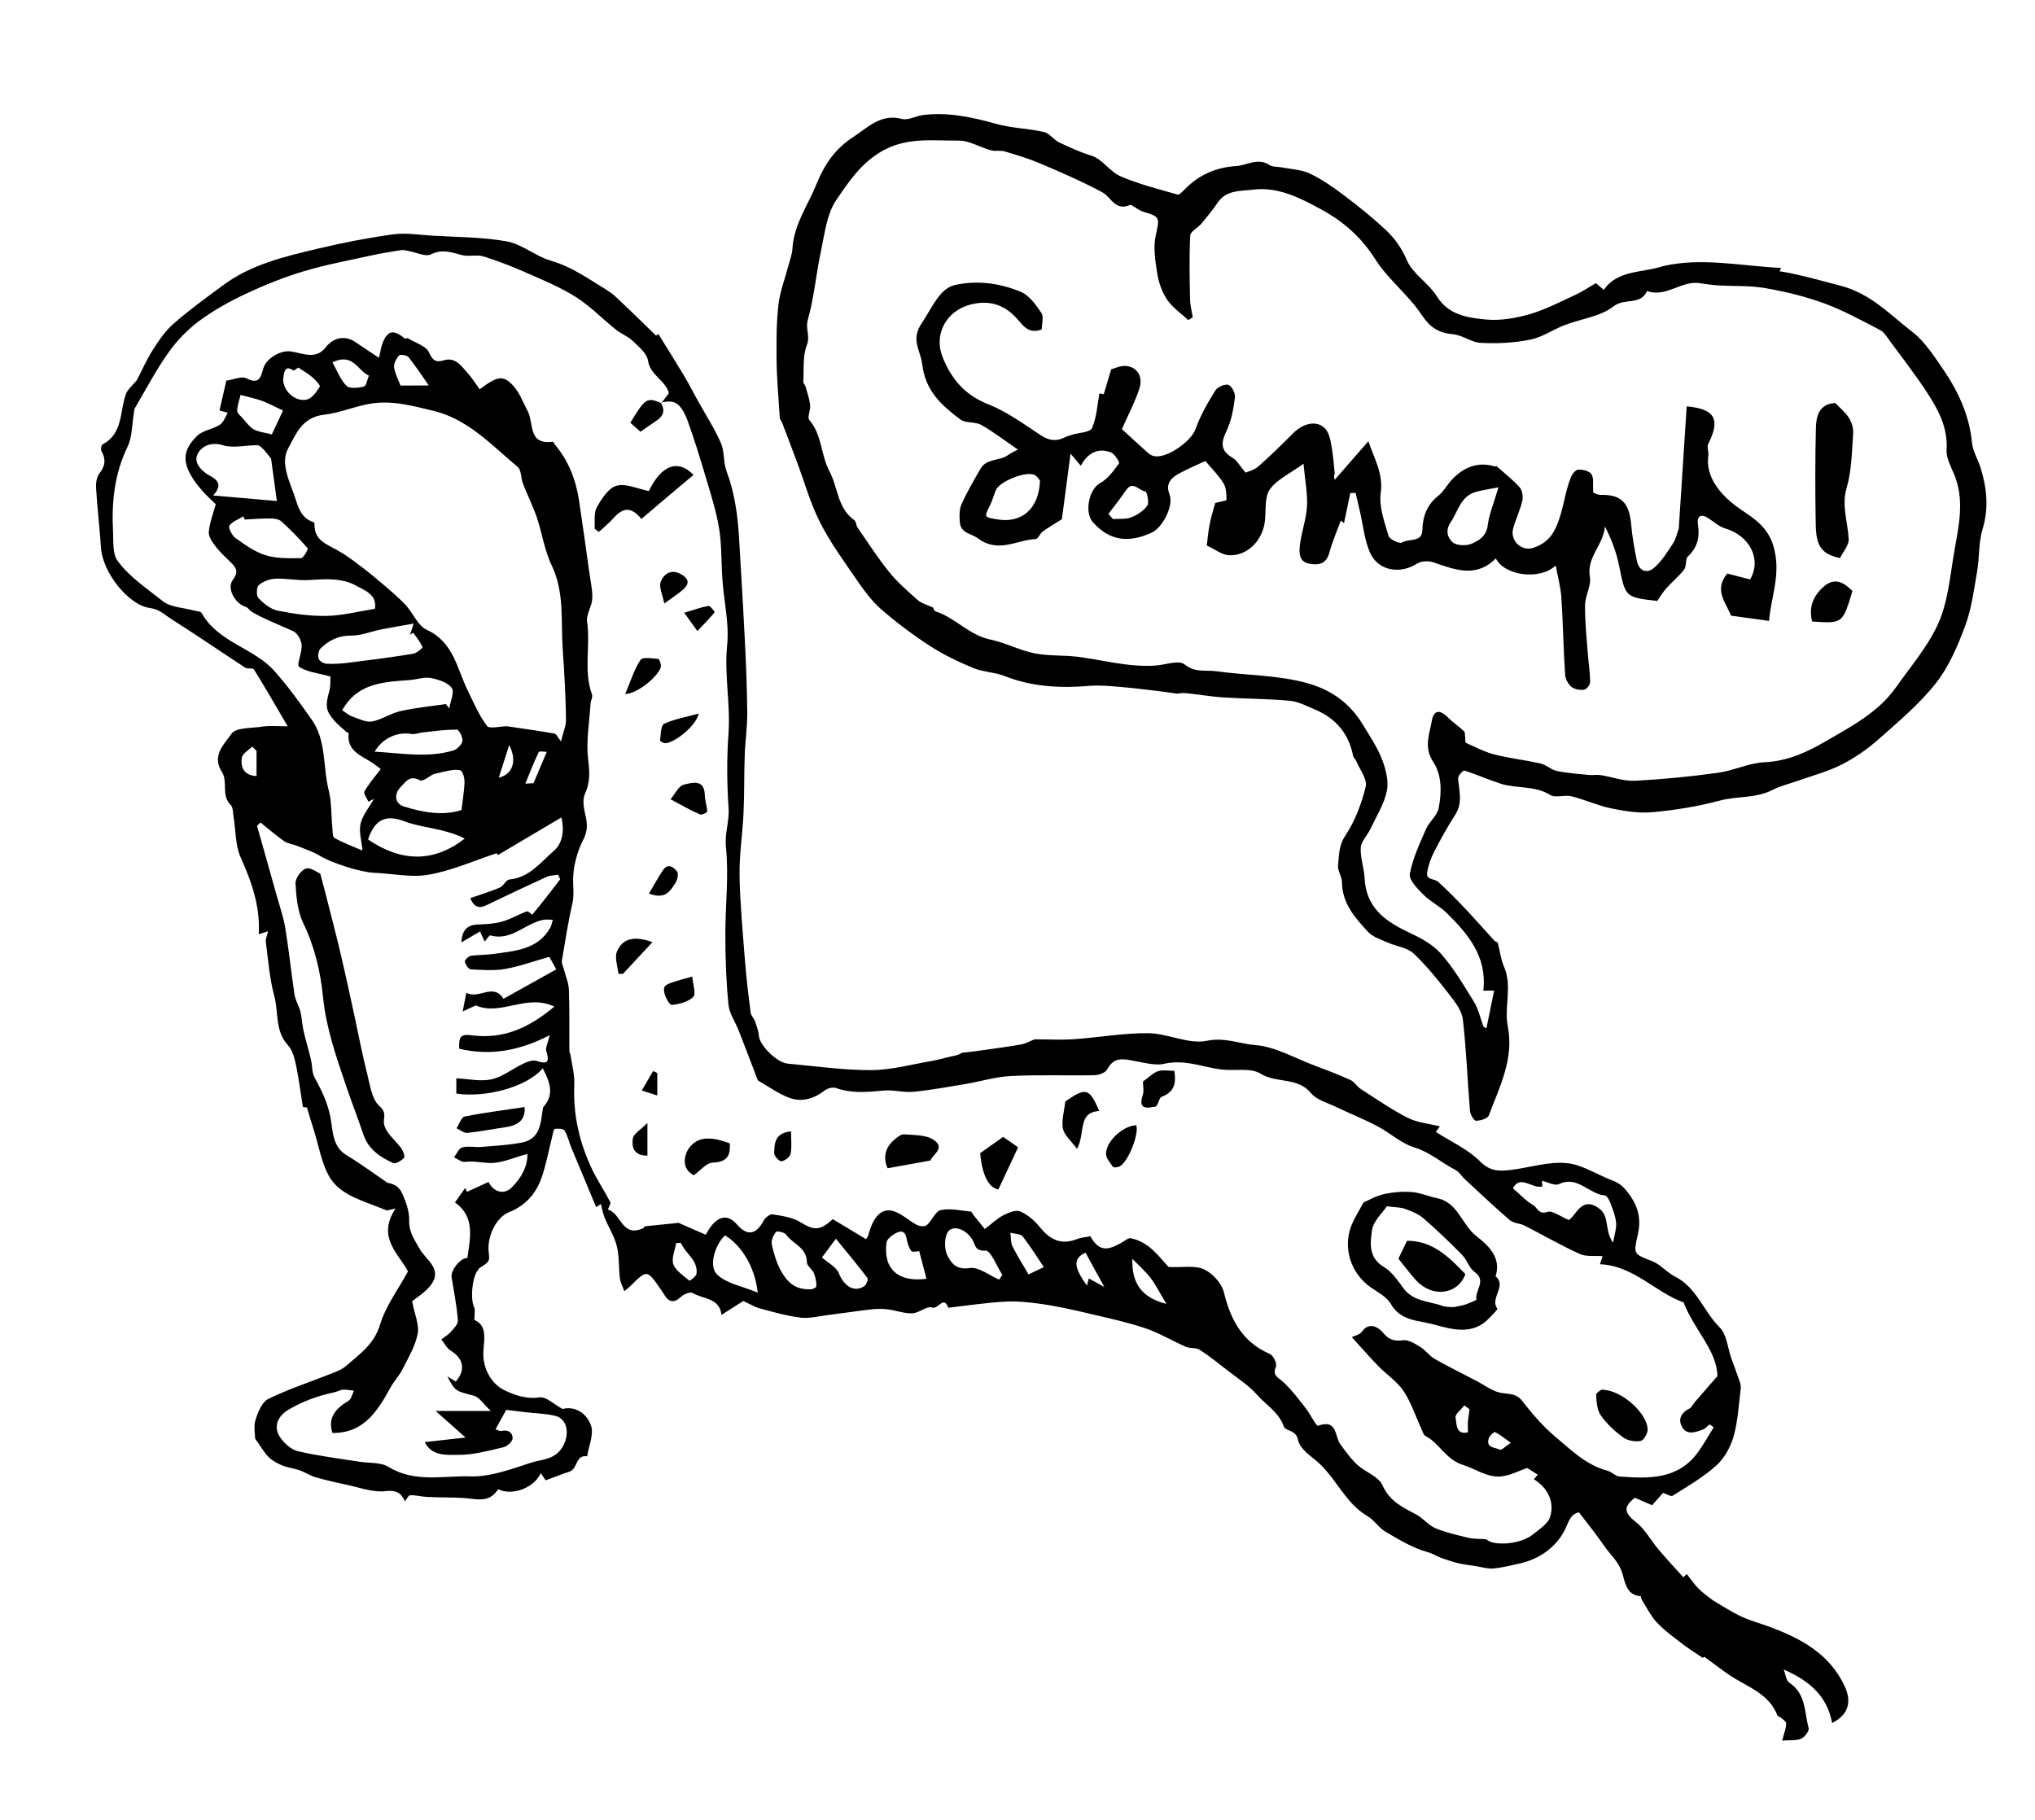 <?xml version="1.0" encoding="utf-8"?>
<!-- Generator: Adobe Illustrator 26.0.3, SVG Export Plug-In . SVG Version: 6.00 Build 0)  -->
<svg version="1.1" id="Lager_1" xmlns="http://www.w3.org/2000/svg" xmlns:xlink="http://www.w3.org/1999/xlink" x="0px" y="0px"
	 viewBox="0 0 169.2 151.33" style="enable-background:new 0 0 169.2 151.33;" xml:space="preserve">
<g>
	<g>
		<path d="M23.92,60.39c-1.05-1.79-1.9-3.27-2.8-4.72c-0.09-0.15-0.54-0.03-0.74-0.16c-2.07-1.35-4.1-2.75-6.19-4.07
			c-0.52-0.33-0.93-0.78-1.71-0.88c-1.87-0.26-3.95-3.03-4.08-4.98c-0.11-1.66-0.31-3.32-0.41-4.98c-0.03-0.41,0.04-0.94,0.28-1.24
			c0.5-0.63,0.54-1.19,0.16-1.87c-0.07-0.13-0.01-0.49,0.1-0.54c1.72-0.91,1.41-2.73,1.94-4.18c0.13-0.37,0.48-0.65,0.74-0.97
			c0.06-0.07,0.14-0.13,0.18-0.21c0.43-0.83,0.8-1.69,1.3-2.47c0.51-0.8,1.06-1.62,1.77-2.23c1.3-1.14,2.72-2.16,4.11-3.19
			c2.33-1.72,5.1-2.37,7.84-3.02c2.06-0.49,4.15-0.9,6.25-1.19c1.04-0.15,2.13,0.03,3.2,0.1c2.09,0.13,4.22,0.11,6.27,0.48
			c1.28,0.23,2.4,1.24,3.68,1.61c1.45,0.42,2.67,1.2,3.91,1.98c0.49,0.31,1.01,0.59,1.43,0.98c1.15,1.06,2.26,2.17,3.4,3.27
			c-0.03,0.03,0.11-0.08,0.19-0.14c0.73,1.19,1.43,2.29,2.1,3.41c0.42,0.7,0.79,1.43,1.19,2.15c0.65,1.17,1.38,2.3,1.91,3.51
			c0.31,0.7,0.19,1.59,0.46,2.31c0.68,1.82,0.94,3.69,1.05,5.6c0.15,2.7,0.33,5.41,0.46,8.11c0.11,2.12,0.2,4.25,0.22,6.38
			c0.01,1.18-0.17,2.36-0.21,3.55c-0.06,1.6-0.02,3.21-0.1,4.82c-0.08,1.74-0.36,3.47-0.33,5.2c0.04,2.35,0.27,4.71,0.45,7.06
			c0.11,1.45,0.29,2.89,0.47,4.33c0.03,0.25,0.27,0.46,0.36,0.71c0.14,0.41,0.3,0.82,0.33,1.24c0.06,0.76,1.49,2.21,2.39,2.29
			c2.32,0.21,4.64,0.55,6.96,0.54c1.7-0.01,3.41-0.49,5.11-0.78c0.52-0.09,1.03-0.25,1.54-0.36c0.3-0.07,0.61-0.1,0.86-0.3
			c0.38-0.04,0.76-0.08,1.13-0.13c1.26-0.18,2.53-0.34,3.79-0.56c0.42-0.07,0.81-0.31,1.14-0.43c1.09,0,2.17,0.06,3.25-0.01
			c2.07-0.14,4.13-0.52,6.2-0.5c1.64,0.02,3.37,0.95,4.88,0.63c1.5-0.31,2.73,0.26,4.04,0.36c1.62,0.13,3.18,1.04,4.76,1.64
			c1.06,0.4,2.12,0.8,3.15,1.27c0.32,0.15,0.53,0.54,0.84,0.74c1.28,0.82,2.54,1.7,3.89,2.39c0.79,0.4,1.74,0.48,2.69,0.72
			c-0.26,0.35-0.36,0.49-0.34,0.46c1.3,0.83,2.69,1.45,3.69,2.46c0.83,0.84,1.63,0.81,2.55,0.7c1.55-0.19,3.12-0.71,4.63-0.57
			c1.31,0.12,2.55,0.98,3.85,1.46c0.66,0.25,1.02,0.65,1.44,1.25c0.73,1.05,0.9,2.06,0.64,3.21c-0.38,1.67-0.37,1.63,1.2,2.24
			c0.69,0.27,1.21,0.94,1.88,1.27c1.81,0.91,2.38,2.89,3.71,4.22c0.61,0.6,0.68,1.75,1,2.64c0.22,0.62,0.46,1.23,0.67,1.85
			c0.07,0.2,0.12,0.43,0.09,0.63c-0.17,1.33-0.23,2.69-0.59,3.96c-0.25,0.88-0.77,1.82-1.45,2.43c-1.08,0.97-2.38,1.72-3.62,2.5
			c-0.15,0.1-0.53-0.16-0.79-0.24c-0.29,0.32-0.59,0.66-0.92,1.03c-0.47-0.21-0.95-0.42-1.42-0.62c-1.03,0.76-0.86,1.3,0.09,2.03
			c0.75,0.58,1.23,1.52,1.86,2.26c0.65,0.77,1.34,1.51,2.07,2.32c-0.06,0.05,0.1-0.09,0.29-0.27c0.31,0.4,0.62,0.85,0.99,1.23
			c0.34,0.35,0.76,0.62,1.21,0.98c0.68,0.39,1.46,0.91,2.28,1.3c0.76,0.36,1.59,0.58,2.38,0.87c2.62,0.98,5,2.23,6.27,4.96
			c0.57,1.23,0.37,2.33-1.05,3.05c-0.39-2.22-1.9-3.54-4.03-4.45c0.16,0.38,0.2,0.91,0.48,1.1c1.39,0.92,1.24,2.46,1.6,3.77
			c0.06,0.23-0.33,0.76-0.62,0.88c-0.43,0.18-0.96,0.11-1.58,0.16c0.17-0.67,0.34-1.04,0.33-1.42c0-0.19-0.32-0.37-0.51-0.54
			c-0.06-0.05-0.19-0.05-0.21-0.11c-0.71-1.88-2.56-2.4-4.01-3.39c-0.7-0.48-1.38-1-2.09-1.52c-0.05,0.06-0.17,0.18-0.1,0.11
			c-0.61-0.41-1.16-0.75-1.67-1.14c-0.73-0.57-1.5-1.11-2.13-1.78c-0.52-0.55-0.87-1.26-1.28-1.91c-0.06-0.09-0.07-0.31-0.11-0.31
			c-1.22-0.08-1.3-1.27-1.53-1.96c-0.31-0.95-1-1.5-1.5-2.23c-0.64-0.95-1.37-1.83-2.09-2.78c-0.77,0.17-0.85,0.85-1.21,1.53
			c-0.72,1.37-2.05,2.34-3.66,2.71c-0.75,0.17-1.5,0.36-2.26,0.43c-0.44,0.04-0.9-0.11-1.35-0.18c-0.51-0.08-1.02-0.14-1.51-0.25
			c-0.48-0.11-0.95-0.27-1.42-0.43c-0.4-0.15-0.76-0.39-1.17-0.5c-1.27-0.35-2.37-1.04-3.49-1.69c-0.57-0.33-0.95-0.98-1.52-1.31
			c-1.96-1.15-2.69-3.42-4.45-4.76c-0.54-0.41-1.21-0.99-1.32-1.58c-0.15-0.85-1.04-0.69-1.19-1.13c-0.42-1.19-1.48-1.77-2.23-2.63
			c-0.68-0.77-1.58-1.34-2.4-1.98c-0.77-0.6-1.54-1.22-2.36-1.75c-0.3-0.19-0.78-0.09-1.13-0.24c-1.16-0.5-2.26-1.18-3.45-1.57
			c-1.65-0.54-3.36-0.9-5.05-1.3c-1.15-0.27-2.32-0.52-3.49-0.69c-1.01-0.14-2.05-0.26-3.06-0.2c-1.58,0.09-3.15,0.33-4.72,0.51
			c-0.37-1.08-0.83,0.17-1.35-0.02c-0.42-0.15-1.06,0.45-1.62,0.48c-0.67,0.03-1.34-0.23-2.01-0.32c-0.46-0.06-0.94-0.06-1.4-0.01
			c-1.21,0.14-2.42,0.33-3.64,0.48c-0.75,0.09-1.53,0.3-2.26,0.21c-1.15-0.14-2.28-0.47-3.4-0.77c-0.41-0.11-0.79-0.35-1.36-0.61
			c-0.42,0.27-1.09,0.69-1.81,1.15c-0.17-1.44-1.54-1.29-2.4-1.82c-0.2-0.12-0.75,0.1-0.98,0.33c-0.94,0.89-1.32-0.14-1.62-0.56
			c-1.21-1.72-1.16-1.75-2.59-0.33c-0.08,0.08-0.18,0.16-0.49,0.41c-0.15-0.41-0.33-0.73-0.37-1.07c-0.11-0.9-0.04-1.83-0.26-2.69
			c-0.2-0.82-0.69-1.56-1.01-2.35c-0.15-0.37-0.21-0.77-0.31-1.14c-0.12,0.08-0.28,0.19-0.39,0.27c-0.68-1.63-1.37-3.27-2.05-4.91
			c-0.2-0.49-0.31-1.02-0.58-1.46c-0.1-0.16-0.55-0.19-0.81-0.14c-0.11,0.02-0.16,0.41-0.22,0.64c-0.29,1.15-0.5,2.33-0.89,3.44
			c-0.46,1.31-1.34,2.3-2.69,2.84c-1.07,0.42-1.84,2.01-1.7,3.29c0.09,0.82,0.09,0.82-0.79,1.37c-0.03,0.02-0.03,0.08-0.05,0.1
			c-0.52,0.49-0.71,2.45-0.37,3.14c0.11,0.22,0.02,0.55,0.02,1.07c1.35,0.56,0.59,2.13,0.78,3.34c0.19,1.21,0.9,2.11,1.75,2.51
			c0.8,0.38,1.79,0.75,2.88,0.58c0.55-0.08,1.21,0.58,1.93,0.97c0.82-0.24,1.93,0.16,2.36,1.38c0.25,0.73-0.19,1.69-0.32,2.55
			c-0.98-0.15-0.78,1.05-1.46,1.27c-0.65,0.21-1.29,0.47-1.99,0.73c-0.07-0.1-0.24-0.35-0.41-0.6c-0.56,1.24-2.36,1.91-3.55,1.34
			c-0.76,1.24-1.92,0.76-2.99,0.72c-0.97-0.05-1.95-0.03-2.92-0.08c-0.47-0.02-0.93-0.16-1.4-0.14c-0.15,0.01-0.29,0.33-0.43,0.51
			c-0.33-0.71-0.71-0.96-1.64-0.85c-1.04,0.12-2.16-0.31-3.24-0.54c-0.86-0.18-1.72-0.38-2.56-0.62c-0.45-0.13-0.86-0.41-1.3-0.57
			c-0.48-0.17-1-0.22-1.47-0.41c-0.41-0.17-0.83-0.4-1.14-0.71c-0.39-0.4-0.68-0.92-1.11-1.53c0-0.36-0.14-1.01,0.04-1.57
			c0.2-0.64,0.54-1.47,1.06-1.72c1.65-0.81,3.41-1.38,5.12-2.06c0.45-0.18,0.94-0.34,1.3-0.65c1.14-0.99,2.37-1.81,2.87-3.47
			c0.47-1.55,1.51-2.93,2.32-4.42c-0.78-1.5-2.62-2.84-1.03-5.23c-0.49,0.11-0.64,0.14-0.73,0.16c-0.39-0.15-0.77-0.3-1.15-0.45
			c-1.44-0.55-2.97-1.08-3.72-2.52c-0.57-1.09-0.78-2.36-1.15-3.55c-0.22-0.7-0.43-1.41-0.62-2.04c-0.08-0.01-0.33-0.02-0.34-0.07
			c-0.19-1.12-0.32-2.26-0.55-3.37c-0.13-0.61-0.29-1.31-0.69-1.74c-1.09-1.19-0.77-2.72-1.13-4.07c-0.4-1.47-0.51-3.02-0.71-4.53
			c-0.03-0.24,0.1-0.5,0.19-0.87c-0.31,0.1-0.52,0.16-0.78,0.24c0.14-2.29-0.58-4.34-1.5-6.38c-0.45-1-0.4-2.23-0.59-3.36
			c-0.06-0.35-0.03-0.81-0.25-1.02c-0.8-0.79-0.2-1.93-0.72-2.73c-0.88-1.36,0.21-2.33,0.8-3.18c0.35-0.5,1.53-0.46,2.35-0.56
			C22.28,60.32,22.95,60.39,23.92,60.39z M54.94,33.49l0.04,0.04c0.21-0.28,0.42-0.56,0.63-0.83c-0.24-1.07-1.54-1.46-1.73-2.71
			c-0.09-0.61-0.78-1.17-1.28-1.65c-0.39-0.38-0.96-0.58-1.39-0.93c-1.11-0.89-2.12-1.94-3.31-2.7c-1.28-0.81-2.72-1.41-4.11-2.02
			c-1.17-0.52-2.37-0.99-3.6-1.37c-0.55-0.17-1.22,0.04-1.79-0.11c-0.86-0.22-1.62-0.53-2.57-0.06c-0.45,0.22-1.21-0.16-1.82-0.27
			c-0.23-0.04-0.46-0.12-0.68-0.08c-0.84,0.13-1.68,0.27-2.5,0.45c-1.85,0.41-3.71,0.75-5.52,1.29c-1.64,0.49-3.25,1.13-4.81,1.86
			c-1.37,0.64-2.72,1.39-3.93,2.28c-0.97,0.72-1.86,1.64-2.56,2.63c-1.04,1.47-1.88,3.07-2.79,4.62c-0.07,0.12-0.07,0.28-0.09,0.43
			c-0.16,0.93-0.13,1.96-0.52,2.78C9.5,39.42,9.27,41.8,9.4,44.24c0.04,0.82-0.05,1.82,0.38,2.4c0.99,1.35,2.45,2.3,3.75,3.34
			c0.66,0.53,1.72,0.54,2.61,0.79c0.21,0.06,0.54,0.06,0.62,0.19c1.36,2.47,4.34,2.89,6.07,4.85c1.13,1.27,2.13,2.66,3.11,4.06
			c1.21,1.75,0.9,3.9,1.39,5.85c0.25,0.98,0.2,2.03,0.3,3.05c0.03,0.31,0,0.8,0.17,0.9c0.75,0.42,1.56,0.72,2.34,1.05
			c-0.08-0.86-0.32-1.6-0.16-2.23c0.18-0.73,0.73-1.38,1.11-2.06c-0.15,0.08-0.31,0.15-0.46,0.23c-0.12-0.29-0.43-0.68-0.33-0.85
			c0.34-0.61,0.81-1.14,1.36-1.87c-0.32-0.22-0.74-0.57-1.22-0.83c-0.87-0.47-1.59-1-1.45-2.14c0-0.03-0.13-0.06-0.19-0.11
			c-0.35-0.32-0.73-0.62-1.04-0.98c-0.69-0.8-0.71-1.24-0.39-2.38c0.14-0.5,0.09-1.04,0.1-1.25c-1.1-0.3-1.98-0.38-2.61-0.81
			c-0.22-0.15,0.27-1.19,0.22-1.81c-0.03-0.41-0.35-0.99-0.7-1.15c-0.54-0.25-3.13-1.3-3.58-1.72c-0.12-0.11-0.23-0.26-0.37-0.3
			c-0.88-0.26-1.6-1.54-1.08-2.23c0.46-0.62,0.35-0.97-0.1-1.41c-0.44-0.44-0.91-0.85-1.29-1.34c-0.28-0.36-0.63-0.84-0.6-1.24
			c0.06-0.76,0.36-1.51,0.58-2.32c-0.35-0.34-0.74-0.68-1.08-1.07c-0.32-0.36-0.63-0.74-0.88-1.15c-0.82-1.33-0.77-2.29,0.39-3.44
			c0.48-0.48,1.32-0.56,1.92-0.95c0.3-0.19,0.44-0.65,0.65-0.99c-0.21-0.06-0.42-0.12-0.69-0.19c0.19-0.8,0.38-1.63,0.57-2.48
			c0.59-0.08,1.27-0.4,1.68-0.19c1.06,0.54,1.18-0.1,1.39-0.82c0.24-0.84,1.43-1.54,2.28-1.42c1,0.14,2.09,0.74,2.93-0.36
			c0.64-0.82,1.61-0.99,2.46-0.41c0.64,0.44,1.29,0.86,1.95,1.3c0.13-0.53,0.17-0.91,0.31-1.25c0.42-1.04,0.91-1.12,1.84-0.35
			c0.05,0.04,0.2-0.06,0.26-0.02c0.61,0.37,1.48,0.62,1.74,1.16c0.32,0.69,0.57,0.87,1.24,0.67c0.96-0.29,1.43,0.45,1.94,1.01
			c0.39,0.43,0.7,0.93,1.04,1.4c1.48-1.1,1.94-1.21,2.78-0.31c0.54,0.58,0.83,1.41,1.22,2.13c0.52,0.99-0.01,2.82,2.08,2.54
			c0.05-0.01,0.11,0.15,0.17,0.23c1.15,1.36,1.76,2.95,2.02,4.69c0.3,2.01,0.58,4.02,0.86,6.04c0.1,0.71,0.27,1.42,0.23,2.12
			c-0.03,0.62-0.51,1.27-0.43,1.85c0.3,2.02-0.31,4.09,0.41,6.08c0.08,0.22-0.11,0.52-0.12,0.79c-0.1,1.54-0.38,3.11-0.2,4.61
			c0.13,1.04,0.18,1.91-0.27,2.88c-0.22,0.47-0.09,1.17,0.04,1.74c0.17,0.73,0.21,1.3-0.17,2.05c-0.51,1-0.84,2.2-0.85,3.31
			c-0.01,0.66,0.1,1.31-0.06,2.01c-0.36,1.56-0.6,3.15-0.87,4.73c-0.04,0.22,0.09,0.46,0.15,0.69c0.15,0.59,0.41,1.17,0.43,1.75
			c0.06,1.7,0.03,3.4,0.04,5.1c0,0.11,0.09,0.22,0.1,0.34c0.12,0.83,0.35,1.66,0.31,2.48c-0.11,2.48,0.43,4.8,1.48,7.01
			c0.45,0.93,1.03,1.8,1.51,2.72c0.07,0.14-0.12,0.4-0.2,0.63c1.11,0.25,1.14,2.41,2.99,1.52c0,0,0.1-0.23,0.06-0.13
			c1.25-0.13,2.24-0.23,2.83-0.29c0.92,0.4,1.59,0.7,2.26,0.99c0.83-1.58,1.76-1.82,2.59-0.86c0.87,0.99,1.58,0.87,2.23-0.32
			c0.13-0.24,0.51-0.55,0.72-0.52c0.79,0.13,1.66,0.24,2.32,0.65c1.13,0.69,1.62,0.75,2.7-0.25c0.9,0.54,1.83,1.1,2.77,1.67
			c0.09-0.16,0.17-0.25,0.19-0.35c0.42-1.6,1.17-2.33,2.19-1.95c0.66,0.24,1.2,0.77,1.84,1.11c0.23,0.12,0.67,0.16,0.83,0.02
			c0.43-0.38,0.71-1.15,1.16-1.25c0.78-0.17,1.65,0.04,2.48,0.12c0.1,0.01,0.18,0.22,0.28,0.34c0.3,0.37,0.6,0.74,0.9,1.11
			c0.57-0.43,1.01-0.86,1.54-1.14c0.43-0.22,1.05-0.48,1.41-0.32c0.62,0.27,1.21,0.78,1.64,1.32c0.84,1.03,1.76,1.5,3.07,0.98
			c0.33-0.13,0.71-0.15,1.12-0.24c0.75,1.39,1.55,1.12,2.57,0.55c0.26-0.14,0.56-0.42,0.79-0.38c1.6,0.32,2.42,1.66,3.15,2.39
			c1.18,0.05,2.18-0.15,2.93,0.19c0.71,0.33,1.48,1.16,1.66,1.91c0.56,2.3,1.54,4.14,3.82,5.13c0.29,0.12,0.61,0.8,0.51,1.05
			c-0.32,0.76,0.18,0.89,0.6,1.28c0.7,0.65,1.29,1.43,1.88,2.19c0.38,0.48,0.87,1.5,1.02,1.45c1.63-0.59,1.37,0.9,1.86,1.55
			c0.44,0.59,0.87,1.21,1.41,1.7c0.66,0.61,1.76,0.96,2.08,1.69c0.6,1.34,1.68,1.84,2.81,2.44c0.57,0.3,1,0.88,1.58,1.13
			c0.88,0.37,1.84,0.58,2.78,0.81c0.39,0.1,0.82,0.07,1.47,0.12c0.55,0.57,2.84,0.47,3.94-0.45c0.5-0.42,1.19-0.84,1.36-1.4
			c0.4-1.26-0.2-2.43-1.34-3.14c0.12-0.14,0.24-0.29,0.32-0.38c-0.39-0.25-0.7-0.45-0.88-0.56c-0.72,0.25-1.41,0.62-2.13,0.7
			c-1.18,0.13-2.15-0.63-3.2-0.95c-1.47-0.46-1.95-1.81-3.13-2.41c-0.17-0.09-0.24-0.39-0.34-0.6c-0.49-1.06-0.85-2.2-1.49-3.15
			c-0.54-0.8-1.42-1.37-2.11-2.08c-0.74-0.76-1.43-1.57-2.18-2.39c0.29-0.14,0.67-0.21,0.82-0.43c0.63-0.92,1.43-0.34,1.75,0.04
			c0.51,0.61,0.93,0.75,1.69,0.65c0.44-0.06,0.99,0.29,1.42,0.55c0.45,0.28,0.77,0.75,1.22,1.01c1.14,0.65,2.32,1.22,3.48,1.83
			c0.62,0.32,1.2,0.78,1.86,0.95c0.67,0.17,1.38,0,1.92,0.7c0.82,1.05,1.7,2.09,2.71,2.94c1.34,1.13,2.62,2.41,4.41,2.88
			c0.34,0.09,0.64,0.45,0.97,0.47c2.43,0.18,4.87,0.27,6.53-2.02c0.48-0.66,0.87-1.38,1.31-2.07c-0.12-0.08-0.23-0.16-0.35-0.24
			c-0.18,0.14-0.34,0.34-0.54,0.42c-0.62,0.23-1.34,0.51-1.75-0.22c-0.35-0.63-0.06-1.19,0.62-1.52c0.19-0.1,0.3-0.36,0.45-0.54
			c0.54-0.63,1.09-1.25,1.87-2.15c0.01-2.07-1.93-3.86-2.81-6.14c-2.32-0.81-4.15-3.06-6.95-3.17c0.08-0.23,0.15-0.44,0.22-0.67
			c-0.68-0.05-1.37,0.06-1.91-0.19c-1.56-0.71-3.05-1.57-4.57-2.35c-0.39-0.2-0.93-0.19-1.24-0.46c-1.26-1.08-2.47-2.23-3.69-3.36
			c-0.3-0.27-0.52-0.66-0.86-0.83c-1.14-0.59-2.09-1.46-3.38-1.85c-1.11-0.34-2.04-1.23-3.1-1.78c-1.1-0.58-2.27-1.04-3.39-1.58
			c-0.72-0.35-1.63-0.58-2.1-1.15c-1.12-1.37-2.88-0.8-4.21-1.63c-0.82-0.51-2.14-0.21-3.22-0.34c-1.59-0.19-3.07-0.88-4.82-0.47
			c-0.72,0.17-1.87-0.15-2.79-0.31c-0.97-0.17-1.45-0.06-1.92,0.78c-0.15,0.27-0.67,0.46-1.02,0.47c-2.33,0.05-4.66-0.05-6.98,0.07
			c-1.26,0.06-2.5,0.45-3.75,0.66c-1.44,0.24-2.88,0.51-4.34,0.65c-0.83,0.08-1.69-0.18-2.52-0.1c-1.33,0.13-2.62,0.25-3.92-0.21
			c-0.27-0.1-0.72,0.02-0.96,0.21c-0.86,0.66-1.84,0.97-2.82,0.64c-0.95-0.32-1.79-0.95-2.67-1.45c-0.06-0.03-0.09-0.13-0.12-0.2
			c-0.51-1.33-1.01-2.66-1.53-3.98c-0.28-0.72-0.78-1.41-0.85-2.15c-0.19-1.91-0.26-3.83-0.26-5.75c-0.01-2.46,0.3-4.94,0.05-7.36
			c-0.12-1.14,0.29-2.12,0.22-3.21c-0.14-2.06-0.16-4.14-0.01-6.2c0.18-2.46-0.36-4.89-0.11-7.37c0.18-1.78-0.26-3.61-0.39-5.42
			c-0.11-1.43-0.05-2.89-0.28-4.3c-0.24-1.45-0.7-2.87-1.12-4.29c-0.47-1.59-0.96-3.17-1.52-4.72
			C56.57,33.47,56.05,33.2,54.94,33.49z M46.58,73.11c-0.06-0.13-0.12-0.25-0.18-0.38c-0.33,0.06-0.68,0.05-0.97,0.19
			c-1.66,0.76-3.32,1.54-4.97,2.34c-0.7,0.34-1.08,0.1-1.36-0.58c0.86-0.3,1.68-0.55,2.46-0.88c0.31-0.13,0.51-0.65,0.8-0.67
			c1.67-0.16,2.62-1.46,3.72-2.41c0.68-0.59,0.86-1.65,0.6-2.75c-1.86,1.1-3.57,2.12-5.29,3.13c-0.07-0.13-0.15-0.3-0.08-0.16
			c-1.96,0.65-3.77,1.46-5.67,1.79c-1.46,0.26-3.04-0.1-4.56-0.16c-1.16-0.05-3.53-0.83-4.45-1.39c-0.59-0.36-1.27-0.58-1.91-0.84
			c-0.35-0.14-0.77-0.18-1.07-0.38c-0.69-0.48-1.33-1.04-1.99-1.57c-0.1,0.09-0.19,0.19-0.29,0.28c0.55,1.94,1.1,3.87,1.64,5.81
			c0.25,0.89,0.56,1.78,0.71,2.69c0.3,1.82,0.49,3.67,0.76,5.49c0.07,0.44,0.29,0.86,0.45,1.28c0.16,0.53,0.17,1.1,0.28,1.64
			c0.18,0.84,0.44,1.66,0.64,2.5c0.12,0.51,0.07,1.1,0.32,1.54c0.57,1.04,1.06,2.05,1.3,3.26c0.22,1.1,0.12,2.46,1.38,3.2
			c1.12,0.67,2.17,1.45,3.25,2.19c0.14,0.19,0.91,0.02,1.34,0.97c0.32,0.7,0.6,1.49,0.58,2.23c-0.03,0.98,0.45,1.62,0.89,2.4
			c0.49,0.87,1.87,1.63,0.97,2.9c-0.47,0.67-1.25,1.12-1.61,1.43c0.21,1.12,0.6,1.96,0.46,2.7c-0.2,1.02-0.77,1.98-1.25,2.93
			c-0.28,0.56-0.73,1.02-1.03,1.57c-1.07,1.96-2.23,3.78-4.81,3.75c-0.42-1.3,0.3-2.05,1.34-2.68c0.23-0.14,0.31-0.55,0.45-0.83
			c-0.3-0.03-0.6-0.11-0.89-0.09c-0.26,0.02-0.51,0.17-0.78,0.23c-1.34,0.28-2.6,0.74-3.78,1.44c-0.91,0.54-1.27,1.44-0.69,2.29
			c0.34,0.5,0.92,1.03,1.49,1.16c1.67,0.39,3.39,0.6,5.09,0.87c0.82,0.13,1.78,0.03,2.43,0.43c2.17,1.34,4.55,0.72,6.81,0.79
			c1.68,0.05,3.41-0.61,5.05-1.14c0.86-0.28,1.89-0.22,2.55-1.21c0.66-0.98,0.56-2.4-0.53-2.68c-0.79-0.2-1.63-0.2-2.45-0.3
			c-0.57-0.07-1.14-0.14-1.64-0.2c-0.27,0.5-0.59,1.06-0.89,1.62c0.13,0.04,0.34,0.17,0.5,0.13c0.57-0.14,0.93,0.17,0.92,0.61
			c0,0.27-0.45,0.68-0.77,0.75c-1.25,0.29-2.53,0.65-3.79,0.63c-0.93-0.01-2.14,0.14-2.75-1.06c1.11-0.12,2.2-0.25,3.4-0.38
			c-0.9-0.8-1.6-1.42-2.49-2.21c1.6,0,2.94,0,4.59,0c-0.61-0.56-0.95-1.15-1.42-1.27c-1.52-0.4-1.54-0.34-2.19-1.6
			c0.23,0.14,0.46,0.27,0.7,0.42c0.82-0.95,0.66-1.89-0.43-2.57c-0.33-0.2-0.52-0.62-0.78-0.93c0.26-0.2,0.55-0.36,0.76-0.59
			c0.26-0.3,0.65-0.67,0.62-0.99c-0.09-1.2-0.33-2.39-0.52-3.58c-0.1-0.62,0.8-1.67,1.31-1.6c0.22-1.66,0.68-3.4-1.03-4.63
			c0.32-0.45,0.58-0.82,0.85-1.2c0.05,0.11,0.1,0.21,0.15,0.32c0.59-0.27,1.18-0.54,1.79-0.82c0.42,0.86,1.28,1.07,1.89,0.49
			c0.87-0.84,1.37-1.84,1.34-2.82c-1.09,0.28-2.18,0.81-3.24,0.75c-0.64-0.04-1.28-0.17-1.95-0.09c-0.29,0.03-0.61-0.24-0.91-0.38
			c0.22-0.29,0.4-0.74,0.68-0.82c0.48-0.14,1.03,0,1.55-0.04c1.14-0.1,2.3-0.15,3.42-0.37c1.55-0.3,1.55-1.66,1.74-2.85
			c0.01-0.07,0.07-0.14,0.12-0.2c0.87-1.07,0.39-2.06-0.13-3.12c-1.44,1.66-4.93,2.45-7.19,2.1c0-0.41,0-0.83,0-1.27
			c1.01,0.05,2.03,0.29,2.94,0.08c0.93-0.21,1.76-0.89,2.65-1.31c0.33-0.16,0.79-0.32,1.1-0.21c1.04,0.35,1.02-0.07,0.78-0.86
			c-0.07-0.24,0.12-0.56,0.3-1.29c-2.47,1.29-4.95,1.75-7.53,1.13c-0.04-1.04,0.12-1.24,1.1-1.11c2.53,0.32,4.64-0.57,6.81-2.39
			c-2.28-1.11-4.46,0.81-6.53-0.1c-0.29,0.13-0.69,0.32-1.09,0.5c0.09-0.49,0.19-0.98,0.3-1.55c1.05,0.57,2.25-0.86,3.09,0.5
			c1.46-0.82,2.9-1.62,4.39-2.45c-0.35-0.62-0.53-0.95-0.58-1.04c-1.32,0.37-2.48,0.8-3.69,1.01c-0.92,0.16-1.89,0.08-2.84,0.03
			c-0.19-0.01-0.44-0.39-0.49-0.63c-0.03-0.13,0.29-0.46,0.48-0.49c0.65-0.1,1.33-0.07,1.98-0.17c1.76-0.25,3.61-0.36,4.64-2.17
			c0.11-0.2,0.14-0.44,0.21-0.66c-0.27,0-0.56-0.05-0.82,0.01c-1.49,0.3-2.64,1.78-4.38,1.29c-0.09-0.02-0.27,0.3-0.46,0.51
			c-0.17-0.35-0.3-0.64-0.39-0.84c-0.53,0.31-0.98,0.57-1.55,0.91c0.06-1.05,0.5-1.47,1.42-1.49c0.66-0.02,1.34-0.06,1.97-0.24
			c0.71-0.2,1.36-0.59,2.05-0.85c0.11-0.04,0.33,0.2,0.45,0.28C45.1,75.04,45.84,74.07,46.58,73.11z M46.64,61.65
			c0.17-0.73,0.44-1.3,0.42-1.86c-0.03-1.92-0.13-3.83-0.27-5.75c-0.17-2.35,0.17-4.75-0.92-7.03c-0.6-1.24-0.79-2.66-1.23-3.97
			c-0.33-0.96-0.79-1.88-1.16-2.83c-0.18-0.45-0.12-1.12-0.43-1.38c-2.17-1.81-4.14-3.98-7.01-4.67c-1.76-0.42-3.54-0.93-5.43-0.56
			c-1.24,0.24-2.48,0.75-3.64,0.88c-1.9,0.2-2.39,1.7-2.99,2.76c-0.75,1.31,0.18,2.91,0.62,4.34c0.24,0.77,0.56,1.57,1.48,1.84
			c0.04,0.01,0.08,0.14,0.07,0.22c-0.01,1.3,1.03,1.62,1.92,2.12c0.66,0.37,1.28,0.83,1.88,1.29c0.67,0.5,1.31,1.03,1.95,1.58
			c0.63,0.54,1.27,1.08,1.84,1.69c0.61,0.66,1,1.71,1.73,2.04c2.25,1.03,2.52,3.23,3.43,5.08c0.49,1,0.93,2.05,1.59,2.92
			c0.2,0.27,1.07,0.03,1.63,0.03c0.04,0,0.08,0,0.12,0.01c1.29,0.19,2.58,0.37,3.87,0.6C46.25,61.01,46.35,61.27,46.64,61.65z
			 M31.17,50.62c0.2-1.2-0.87-1.53-1.54-1.91c-1.2-0.68-2.6-0.56-3.96-0.48c-0.92,0.06-1.86-0.15-2.79-0.11
			c-0.47,0.02-1.02,0.23-1.37,0.54c-0.19,0.17-0.21,0.88-0.02,1.07c0.43,0.45,1,0.92,1.58,1.04c1.34,0.27,2.72,0.47,4.08,0.44
			C28.46,51.19,29.76,50.85,31.17,50.62z M17.72,41.2c1.96,0.17,3.69,0.32,5.3,0.46c-0.17-1.24-0.33-2.4-0.48-3.52
			c-0.19-0.24-0.38-0.51-0.61-0.75c-0.15-0.16-0.35-0.37-0.54-0.37c-0.96-0.01-1.99,0.27-2.86,0c-1.05-0.32-1.83,0.13-2.12,0.78
			c-0.32,0.72,0.38,1.41,1.11,1.8C18.21,39.97,18.43,40.43,17.72,41.2z M28.45,59.06c0.36,0.23,0.57,0.43,0.82,0.51
			c0.54,0.18,1.14,0.51,1.65,0.42c0.81-0.14,1.55-0.68,2.37-0.86c1.24-0.28,2.52-0.4,3.78-0.59c0.09,0.12,0.19,0.24,0.28,0.37
			c0.09-0.58,0.46-1.36,0.21-1.7c-0.32-0.46-1.1-0.71-1.72-0.83c-0.54-0.11-1.14,0.11-1.72,0.16
			C31.98,56.71,29.76,56.73,28.45,59.06z M34.39,51.85c-1.07,0.19-1.89,0.33-2.71,0.49c-0.84,0.17-1.67,0.52-2.5,0.51
			c-1.05-0.01-1.83,0.4-2.52,1.06c-0.18,0.17-0.24,0.6-0.17,0.85c0.06,0.2,0.42,0.41,0.65,0.43c0.63,0.03,1.26-0.01,1.88-0.09
			c1.78-0.22,3.56-0.45,5.33-0.74c0.3-0.05,0.81-0.49,0.78-0.56c-0.19-0.43-0.5-0.8-0.77-1.19c-0.09,0.05-0.18,0.1-0.27,0.16
			C34.17,52.55,34.24,52.34,34.39,51.85z M30.61,69.81c2.74,1.85,5.4,1.95,8.03-0.08c-0.67-0.36-1.35-0.54-2.03-0.71
			c-1-0.24-2.04-0.37-2.99-0.73c-1.4-0.53-2.31-0.23-2.87,1.12C30.68,69.55,30.64,69.7,30.61,69.81z M125.79,98.81
			c0.65,0.55,1.11,1.07,1.67,1.38c0.36,0.2,0.46,0.84,1.2,0.58c0.41-0.14,1.05,0.37,1.78,0.67c0.62-0.36,1.05-2.05,2.54-0.94
			c0.87,0.65,0.4,1.8,1.14,2.83c0.12-0.72,0.3-1.2,0.25-1.66c-0.05-0.56-0.27-1.1-0.47-1.63c-0.09-0.24-0.29-0.62-0.46-0.64
			c-1.32-0.09-2.26-1.69-3.83-0.94c-0.34,0.16-0.93-0.17-1.41-0.28c0.02,0.19,0.04,0.36,0.05,0.47
			C127.43,98.9,126.41,97.62,125.79,98.81z M20.35,43.2c-0.04-0.09-0.07-0.18-0.11-0.27c-0.41,0.25-0.92,0.43-1.17,0.78
			c-0.11,0.16,0.22,0.82,0.51,1.03c0.79,0.56,1.61,1.15,2.51,1.43c0.92,0.28,1.95,0.25,2.94,0.24c0.2,0,0.61-0.75,0.55-0.82
			c-0.68-0.79-1.42-1.54-2.19-2.24c-0.2-0.18-0.57-0.23-0.87-0.24C21.79,43.1,21.07,43.16,20.35,43.2z M38.37,67.35
			c0.1-0.84,0.22-1.54,0.25-2.23c0.02-0.33-0.06-0.72-0.24-0.98c-0.1-0.15-0.51-0.15-0.76-0.11c-0.5,0.07-1,0.21-1.55,0.33
			c-0.34,0.16-0.91,0.65-1.16,0.52c-0.83-0.45-1.15,0.1-1.59,0.55c-0.62,0.64-0.44,1.39,0.21,1.61
			C35.16,67.57,36.87,67.85,38.37,67.35z M31.15,62.5c2.3,0.13,4.46,0.55,6.65-0.13c0.24-0.15,0.61-0.45,0.65-0.78
			c0.03-0.3-0.29-0.91-0.46-0.92c-0.93-0.01-1.86,0.12-2.78,0.22c-0.34,0.03-0.69,0.19-1.01,0.14
			C33.06,60.83,31.83,61.35,31.15,62.5z M63,107.48c-0.22-2.13-1.36-3.94-2.72-4.76c-0.82,0.78-1.39,2.54-0.66,3.25
			C60.39,106.72,61.67,106.93,63,107.48z M67.46,107.2c-0.01,0.01,0.4-0.1,0.41-0.23c0.03-0.36-0.06-0.76-0.2-1.11
			c-0.14-0.33-0.58-0.6-0.58-0.9c0-1.24-1.19-1.53-1.74-2.31c-0.13-0.19-0.75-0.31-0.83-0.22c-0.21,0.28-0.42,0.71-0.35,1.03
			c0.17,0.78,0.4,1.57,0.79,2.26C65.43,106.52,66.03,107.28,67.46,107.2z M83.07,106.4c0.09-0.13,0.18-0.26,0.27-0.39
			c-0.47-0.72-0.96-2.04-1.39-2.02c-0.9,0.04-0.83-0.44-1.09-0.89c-0.59-1-1.78-1.3-2.12-0.54c-0.23,0.52-0.22,1.33,0.03,1.83
			c0.31,0.61,0.73,1.22,1.82,1.05C81.35,105.31,82.24,106.04,83.07,106.4z M76.43,104.04c-0.19,0-0.58,0.1-0.66-0.02
			c-0.21-0.29-0.33-0.67-0.39-1.03c-0.13-0.74-0.56-0.66-1.01-0.39c-0.27,0.16-0.62,0.45-0.66,0.71c-0.3,2.18,0.96,3.34,3.32,3.02
			C76.83,105.56,76.63,104.79,76.43,104.04z M23.53,34.14c-0.74-0.35-1.24-0.63-1.77-0.82c-0.57-0.2-1.17-0.32-1.76-0.48
			c-0.1,0.44-0.27,0.87-0.28,1.31c-0.01,0.2,0.28,0.43,0.45,0.62c0.29,0.33,0.56,0.71,0.92,0.93c0.37,0.21,0.85,0.25,1.51,0.42
			C22.92,35.44,23.27,34.7,23.53,34.14z M68.34,104.56c0.52,0.46,1.2,0.79,1.4,1.3c0.43,1.08,1.28,1.64,2.13,1.08
			c0.17-0.11,0.33-0.57,0.25-0.68c-0.82-1.08-1.69-2.12-2.62-3.26C69.07,103.57,68.75,104.01,68.34,104.56z M24.8,30.56
			c-0.08,0.05-0.35,0.29-0.42,0.24c-0.73-0.52-0.77,0.29-0.81,0.53c-0.21,1.03,0.96,2.17,1.98,1.88c0.43-0.12,0.78-0.65,1.04-1.07
			c0.06-0.1-0.37-0.55-0.63-0.78C25.64,31.08,25.25,30.86,24.8,30.56z M27.64,30.13c0.39,0.69,0.66,1.44,1.17,1.95
			c0.26,0.26,0.98,0.18,1.45,0.06c0.2-0.05,0.28-0.59,0.41-0.91C29.75,30.86,29.39,29.29,27.64,30.13z M86.79,105.36
			c-0.54-0.79-1.1-1.71-1.76-2.55c-0.18-0.23-0.67-0.21-1.02-0.31c0.05,0.37,0.01,0.79,0.17,1.12c0.4,0.82,0.9,1.59,1.34,2.35
			C85.92,105.77,86.22,105.63,86.79,105.36z M35.65,32.05c-0.5-0.72-1.06-1.57-1.68-2.35c-0.13-0.17-0.69-0.25-0.79-0.14
			c-0.23,0.26-0.46,0.68-0.41,1c0.09,0.56,0.38,1.08,0.53,1.5C34.14,32.05,34.91,32.05,35.65,32.05z M94.15,104.67
			c-0.06,2.03,0.75,3.21,2.83,3.75c-0.55-0.91-0.87-1.57-1.3-2.14C95.23,105.7,94.66,105.2,94.15,104.67z M56.62,103.35
			c-0.13,0-0.27,0-0.4,0.01c-0.1,0.6-0.41,1.27-0.23,1.77c0.2,0.55,0.85,0.94,1.33,1.36c0.02,0.02,0.56-0.35,0.59-0.57
			C58.06,104.78,56.99,104.25,56.62,103.35z M90.26,104.16c-1.05,0.47-1.01,1.19,0.12,2.74c0.07-0.29,0.13-0.53,0.15-0.6
			c0.35,0.19,0.69,0.38,1.29,0.71C91.21,105.91,90.76,105.08,90.26,104.16z M21.33,62.43c-0.12-0.12-0.24-0.23-0.36-0.35
			c-0.3,0.3-0.81,0.58-0.86,0.92c-0.13,0.82,0.19,1.48,1.22,1.53C21.33,63.83,21.33,63.13,21.33,62.43z M122.18,117.17
			c-0.14-0.1-0.28-0.2-0.43-0.31c-0.26,0.34-0.79,0.75-0.73,1.01c0.11,0.49-0.01,1.47,1.03,1.23c0-0.35-0.02-0.63,0-0.91
			C122.09,117.85,122.14,117.51,122.18,117.17z M45.46,62.52c-0.15,0-0.6-0.09-0.66,0.01c-0.4,0.81-0.73,1.67-1.12,2.63
			c0.41-0.03,0.67-0.04,0.68-0.04C44.74,64.23,45.05,63.49,45.46,62.52z M42.34,61.95c-0.34,1.06-0.59,1.84-0.87,2.71
			C42.6,64.4,43.03,63.31,42.34,61.95z M125.62,119.97c-0.58-0.41-0.92-0.7-1.31-0.89c-0.08-0.04-0.45,0.29-0.52,0.5
			c-0.28,0.83,0.52,0.76,0.93,0.96C124.84,120.6,125.15,120.28,125.62,119.97z"/>
		<path d="M97.87,57.68c-0.69-0.1-1.05-0.16-1.42-0.2c-1.13-0.13-2.25-0.28-3.39-0.37c-0.82-0.07-1.66-0.15-2.48-0.08
			c-2.43,0.21-4.79,0.08-7.09-0.83c-0.82-0.32-1.77-0.32-2.58-0.66c-1.24-0.52-2.47-1.1-3.59-1.83c-1.43-0.93-2.81-1.96-4.1-3.09
			c-0.8-0.71-1.45-1.62-2.06-2.51c-1.06-1.54-2.17-3.06-3-4.72c-0.81-1.61-1.29-3.37-1.93-5.07c-0.4-1.08-0.81-2.15-1.22-3.23
			c-0.04-0.11-0.16-0.2-0.17-0.3c-0.1-1.61-0.25-3.21-0.27-4.82c-0.02-1.53-0.02-3.08,0.15-4.6c0.12-1.1,0.54-2.16,0.82-3.24
			c0.13-0.49,0.32-0.98,0.35-1.47c0.12-2.01,1.29-3.59,2-5.36c0.67-1.66,1.58-2.95,3.04-3.9c1.23-0.8,2.31-1.98,4.07-1.51
			c0.51,0.13,1.13-0.24,1.72-0.32c2.1-0.27,4.1,0.17,6.11,0.73c1.29,0.36,2.67,0.38,3.98,0.68c0.46,0.11,0.81,0.66,1.27,0.87
			c0.87,0.41,1.74,0.81,2.68,1.1c0.9,0.28,1.53,1.34,2.43,1.72c1.51,0.65,3.13,1.05,4.72,1.51c0.14,0.04,0.41-0.25,0.58-0.42
			c1.17-1.21,2.61-1.85,4.28-1.95c0.92-0.06,1.81-0.73,2.78-0.09c0.27,0.18,0.69,0.13,1.04,0.2c0.79,0.16,1.64,0.18,2.34,0.52
			c1.02,0.49,1.97,1.16,2.88,1.85c1.17,0.88,2.31,1.81,3.38,2.8c0.76,0.71,1.35,1.52,1.79,2.56c0.49,1.13,1.79,1.88,2.47,2.97
			c1,1.6,2.59,1.8,4.13,1.95c1.19,0.11,2.46-0.12,3.62-0.45c1.32-0.39,2.56-1.04,3.82-1.62c0.56-0.26,1.07-0.61,1.67-0.96
			c0.14,0.12,0.38,0.32,0.66,0.56c1.15-1.67,3.19-1.4,4.92-1.97c3.18-0.75,6.53-0.01,9.83,0.15c0.03-0.06-0.07,0.12-0.15,0.27
			c1.72,0.28,3.39,0.77,5.09,1.21c2.51,0.65,4.12,2.42,5.99,3.86c1,0.78,1.74,1.94,2.48,3.01c1.28,1.86,2.23,3.87,2.45,6.18
			c0.07,0.72,0.5,1.39,0.72,2.1c0.52,1.68,0.69,3.34,0.16,5.09c-0.34,1.11-0.25,2.34-0.45,3.51c-0.27,1.53-0.46,3.1-1,4.54
			c-0.62,1.67-1.35,3.39-2.44,4.77c-1.37,1.73-3.11,3.19-4.78,4.67c-0.93,0.82-1.98,1.55-3.08,2.1c-1.15,0.58-2.43,0.91-3.66,1.35
			c-0.68,0.24-1.41,0.41-2.05,0.74c-1.39,0.72-2.94,0.5-4.39,0.89c-1.81,0.48-3.68,0.79-5.55,0.96c-1.14,0.11-2.34-0.08-3.47-0.31
			c-1.12-0.23-2.19-0.73-3.31-1.01c-0.57-0.14-1.33,0.16-1.77-0.11c-1.29-0.8-2.77-0.51-4.1-0.93c-1.02-0.33-2.01-0.77-3.03-1.1
			c-0.11-0.03-0.55,0.44-0.53,0.66c0.09,1.03,0.41,2.04-0.25,3.04c-0.64,0.99-1.21,2.03-1.75,3.08c-0.27,0.53-0.48,1.12-0.57,1.71
			c-0.1,0.63,0.61,0.49,0.9,0.75c0.8,0.72,1.55,1.49,2.29,2.27c0.83,0.88,1.62,1.79,2.44,2.68c0.06,0.06,0.23,0.06,0.24,0.12
			c0.18,0.67,0.25,1.39,0.53,2.02c0.7,1.64-0.02,3.33,0.31,4.97c0.52,2.68-0.69,5-1.58,7.37c-0.1,0.27-0.7,0.45-1.07,0.45
			c-0.17,0-0.47-0.52-0.5-0.82c-0.21-2.53-0.3-5.08-0.59-7.6c-0.08-0.72-0.63-1.44-1.11-2.05c-0.93-1.2-1.89-2.4-2.99-3.44
			c-0.52-0.49-1.41-0.58-2.11-0.89c-0.58-0.26-1.25-0.46-1.66-0.89c-1.08-1.17-2.17-2.37-2.18-4.14c0-0.47-0.38-0.96-0.33-1.4
			c0.1-0.82,0.04-1.62,0.59-2.45c0.81-1.22,1.37-2.67,1.71-4.1c0.15-0.62-0.5-1.44-0.8-2.16c-0.06-0.14-0.22-0.24-0.24-0.38
			c-0.36-1.84-1.41-3.12-3.13-3.85c-0.7-0.3-1.41-0.68-2.14-0.75c-1.83-0.17-3.68-0.16-5.52-0.28c-1.03-0.06-2.05-0.25-3.08-0.35
			C98.31,57.6,97.95,57.67,97.87,57.68z M123.33,82.37c0.33-2.8-1.25-4.7-3.05-6.46c-0.59-0.58-1.38-0.96-1.96-1.55
			c-0.48-0.48-1.19-1.21-1.1-1.7c0.24-1.28,0.82-2.52,1.35-3.73c0.27-0.62,0.93-1.12,1.05-1.74c0.25-1.3,0.28-2.74-0.46-3.85
			c-0.8-1.21-0.3-2.29-0.11-3.41c0.15-0.88,0.66-0.95,1.3-0.31c0.43,0.43,0.94,0.77,1.38,1.19c0.1,0.09,0.06,0.33,0.09,0.5
			c0.02,0.16-0.01,0.43,0.07,0.46c0.78,0.35,1.56,0.76,2.38,0.97c1.26,0.32,2.57,0.46,3.84,0.75c0.47,0.11,0.87,0.53,1.35,0.62
			c0.87,0.18,1.77,0.24,2.66,0.33c0.32,0.03,0.65-0.04,0.96,0.01c0.96,0.15,1.92,0.52,2.87,0.47c2.32-0.12,4.64-0.35,6.94-0.67
			c1.29-0.18,2.55-0.82,3.83-0.87c1.91-0.08,3.59-0.87,5.09-1.75c2.11-1.22,4.37-2.4,5.84-4.49c1.22-1.73,2.64-3.38,3.5-5.28
			c0.76-1.69,0.96-3.66,1.26-5.53c0.35-2.21,0.99-4.43,0.15-6.68c-0.28-0.74-0.76-1.52-0.71-2.25c0.1-1.68-0.54-3.04-1.38-4.38
			c-0.34-0.54-0.69-1.07-1.06-1.58c-0.73-1.01-1.46-2.01-2.21-3c-0.27-0.36-0.52-0.81-0.89-1c-1.51-0.79-3.02-1.62-4.62-2.21
			c-1.58-0.58-3.24-0.98-4.9-1.27c-1.28-0.23-2.62-0.15-3.93-0.23c-0.5-0.03-1-0.1-1.5-0.18c-1.54-0.26-2.83,1.22-4.42,0.65
			c-0.52,1.21-1.88,0.56-2.78,1.27c-1.09,0.86-2.71,1.04-4.09,1.57c-0.96,0.37-1.85,1.01-2.83,1.2c-1.34,0.27-2.74,0.34-4.11,0.27
			c-0.78-0.03-1.53-0.65-2.33-0.72c-1.19-0.11-1.89-0.55-2.59-1.6c-1.1-1.66-2.79-2.95-3.86-4.63c-1.17-1.85-2.65-3.14-4.52-4.16
			c-1.78-0.97-3.59-1.89-5.66-1.63c-0.99,0.13-2.19,0-2.91,1.06c-0.42,0.61-0.89,1.19-1.36,1.76c-0.3,0.35-0.92,0.65-0.94,0.99
			c-0.09,1.79-0.05,3.58-0.01,5.37c0.01,0.48,0.15,0.95,0.22,1.43c-0.12,0.08-0.25,0.16-0.37,0.24c-0.59-0.56-1.3-1.03-1.75-1.69
			c-0.43-0.63-0.71-1.43-0.83-2.19c-0.17-1.05-0.35-2.18-0.12-3.19c0.31-1.41,0.37-1.53-0.96-1.92c-0.44-0.13-0.82-0.44-1.12-0.61
			c-0.23,0.07-0.4,0.16-0.57,0.16c-0.88,0.03-1.17-0.85-1.78-1.18c-1.68-0.91-3.45-1.67-5.21-2.42c-0.95-0.4-1.94-0.7-2.93-0.99
			c-0.37-0.11-0.8,0.01-1.17-0.1c-0.89-0.25-1.76-0.8-2.64-0.8c-2.2,0.02-4.4-0.33-6.53,0.96c-1.67,1.01-2.66,2.52-3.65,3.97
			c-0.8,1.17-0.97,2.8-1.28,4.26c-0.41,1.91-0.57,3.87-1.1,5.74c-0.2,0.73,0.22,1.32-0.07,2.06c-0.36,0.92-0.24,2.03-0.3,3.06
			c-0.01,0.13,0.15,0.26,0.19,0.41c0.14,0.5,0.32,1.01,0.38,1.52c0.05,0.42-0.26,1.03-0.07,1.25c1.07,1.24,0.95,2.91,1.68,4.28
			c0.71,1.33,0.65,3.05,2.06,4.05c0.16,0.11,0.15,0.45,0.28,0.63c0.87,1.25,1.69,2.54,2.64,3.71c0.69,0.85,1.54,1.58,2.37,2.32
			c0.28,0.25,0.7,0.35,1.3,0.63c-0.05-0.1,0.01,0.24,0.16,0.29c1.65,0.54,2.81,1.99,4.57,2.35c1.24,0.26,2.41,0.89,3.65,1.14
			c1.16,0.24,2.39,0.14,3.58,0.29c2.17,0.27,4.29,0.89,6.5,0.73c0.83-0.06,1.95-0.48,2.42-0.09c0.88,0.71,1.73,0.44,2.61,0.56
			c2.52,0.36,5.08,0.3,7.57,0.99c2.02,0.56,3.55,1.67,4.62,3.43c0.57,0.94,1.2,1.87,1.6,2.89c0.32,0.82,0.58,1.82,0.41,2.65
			c-0.23,1.11-0.89,2.14-1.39,3.2c-0.25,0.52-0.75,1-0.78,1.52c-0.05,0.83,0.28,1.68,0.32,2.52c0.11,2.37,1.61,3.54,3.56,4.46
			c1,0.47,2.06,1.01,2.77,1.81c1.08,1.22,1.92,2.65,2.78,4.05c0.37,0.61,0.52,1.36,0.78,2.05c0.08,0.04,0.16,0.08,0.24,0.12
			c0.21-1.02,0.42-2.05,0.64-3.13C123.84,82.37,123.63,82.37,123.33,82.37z"/>
		<path d="M113.37,99.98c0.45-0.19,1.05-0.55,1.71-0.69c0.76-0.17,1.57-0.23,2.34-0.17c0.7,0.06,1.37,0.37,2.07,0.51
			c1.74,0.35,2.04,2.2,3.26,3.15c0.87,0.68,2.13,1.73,1.6,3.34c0.97,0.83-0.51,1.81,0.15,2.7c0.04,0.06-0.41,0.49-0.64,0.74
			c-1.41,1.53-3.15,0.97-4.73,0.55c-1.21-0.33-2.68-0.26-3.49-1.69c-0.33-0.59-1.09-0.97-1.69-1.39c-1.61-1.14-2.31-3.22-1.61-5.07
			C112.59,101.31,112.97,100.73,113.37,99.98z M115.31,100.3c-0.37,0.56-1.12,1.22-1.23,1.97c-0.15,1.05-0.33,2.29,0.97,3.07
			c0.67,0.4,1.17,1.14,1.65,1.79c0.82,1.1,2.12,1.06,3.23,1.45c0.4,0.14,0.87,0.09,0.99,0.1c0.5-0.11,0.75-0.14,0.98-0.23
			c0.31-0.12,0.88-0.33,0.86-0.41c-0.15-0.75,0.88-1.54-0.16-2.28c-0.45-0.32-0.62-1-1.02-1.4c-1.04-1.06-2.12-2.1-3.24-3.07
			c-0.43-0.37-1.02-0.59-1.57-0.79C116.43,100.38,116.03,100.4,115.31,100.3z"/>
		<path d="M53.33,43.15c-0.82-1-1.5-0.99-2.29-0.1c-0.38,0.43-0.83,0.79-1.25,1.18c-0.12-0.09-0.24-0.18-0.35-0.26
			c0.04-0.6-0.09-1.3,0.18-1.78c0.39-0.71,0.97-1.61,1.64-1.8c0.77-0.22,1.73,0.25,2.69,0.44c1-2.09,2.38-2.72,3.71-1.34
			C56.2,40.7,54.77,41.93,53.33,43.15z"/>
		<path d="M133.16,115.55c1.7,0,3.88,2.04,3.83,3.37c-0.01,0.32-0.35,0.87-0.6,0.9c-0.46,0.07-1.06-0.03-1.43-0.3
			c-0.7-0.51-1.37-1.13-1.86-1.83c-0.31-0.44-0.36-1.12-0.39-1.7C132.7,115.8,133.12,115.58,133.16,115.55z"/>
		<path d="M77.38,96.49c-1.39,0.25-2.48,0.45-3.58,0.65c-0.39-0.89-0.22-1.73,0.59-2.4c0.23-0.19,0.54-0.45,0.8-0.42
			c0.83,0.07,1.81,0.03,2.44,0.46C78.69,95.48,77.43,96.08,77.38,96.49z"/>
		<path d="M88.57,91.59c1.71-1.19,2-1.14,2.83,0.79c-1.83,0.11-1.13,1.81-1.85,3.15c-0.51-0.69-1.06-1.14-1.17-1.67
			C88.24,93.19,88.48,92.45,88.57,91.59z"/>
		<path d="M81.5,95.88c0.76-0.54,1.3-0.92,1.91-1.35c0.38,0.27,0.88,0.61,1.24,0.87c-0.59,1.25-1.1,2.35-1.64,3.5
			C82.21,98.79,81.64,97.65,81.5,95.88z"/>
		<path d="M60.68,95.07c0.07,1.03-0.24,1.56-1.42,1.6c-0.53,0.02-1.04,0.67-1.57,1.05c-1.05-0.52-0.81-1.65-0.44-2.2
			C58.07,94.32,59.4,94.6,60.68,95.07z"/>
		<path d="M95.03,89.93c0.5-0.36,0.84-0.72,1.25-0.86c0.4-0.13,0.87-0.03,1.36-0.03c0.14,0.92,0.08,1.74-1.04,2.15
			c-0.25,0.09-0.31,0.77-0.53,0.82c-0.64,0.13-1.47,0.29-1.06-0.93C95.13,90.72,95.03,90.29,95.03,89.93z"/>
		<path d="M94.48,93.56c0.23,0.79-0.69,3.08-1.4,3.43c-0.15,0.08-0.48,0.11-0.54,0.03c-0.24-0.33-0.58-0.72-0.58-1.09
			C91.98,94.86,93.38,93.61,94.48,93.56z"/>
		<path d="M55.75,66.46c0.35-0.41,0.67-1.12,1.12-1.22c0.62-0.14,1.69-0.52,1.73,0.86c0.01,0.46,0.18,0.92,0.2,1.38
			c0,0.08-0.45,0.31-0.6,0.24C57.45,67.4,56.75,66.99,55.75,66.46z"/>
		<path d="M51.98,57.71c0.48-1.13,0.76-2.07,1.28-2.85c0.17-0.25,0.97-0.11,1.47-0.07c0.09,0.01,0.23,0.4,0.22,0.6
			C54.92,56.03,53.13,57.66,51.98,57.71z"/>
		<path d="M54.25,78.34c-0.89,0.96-1.67,1.79-2.45,2.63c-0.13,0-0.25,0.01-0.38,0.01c-0.06-0.63-0.34-1.36-0.12-1.87
			C51.79,77.97,52.8,77.82,54.25,78.34z"/>
		<path d="M57.56,81.2c0.05,0.67,0.33,1.44,0.08,1.69c-0.41,0.42-1.15,0.6-1.78,0.67c-0.18,0.02-0.57-0.65-0.63-1.05
			C55.14,81.86,55.22,81.85,57.56,81.2z"/>
		<path d="M58.1,59.33c-0.27,1.15-2.23,2.57-2.86,2.46c-0.14-0.02-0.37-0.18-0.36-0.24c0.07-0.47,0.06-1.23,0.33-1.36
			C56.04,59.79,56.99,59.64,58.1,59.33z"/>
		<path d="M54.94,33.49c0.4,0.65,0.21,1.13-0.4,1.52c-0.42,0.27-0.82,0.57-1.29,0.89c-0.27-0.25-0.56-0.5-0.84-0.75
			c1.23-2.04,1.39-2.14,2.57-1.63C54.98,33.53,54.94,33.49,54.94,33.49z"/>
		<path d="M55.23,50.18c-0.13-0.7-0.47-1.36-0.29-1.82c0.24-0.62,0.85-1.08,1.68-0.62c0.65,0.36,0.73,0.78,0.2,1.26
			C56.45,49.34,56.01,49.61,55.23,50.18z"/>
		<path d="M53.96,74.3c0.43-0.72,0.77-1.37,1.18-1.97c0.41-0.6,0.9-0.19,1.15,0.13c0.15,0.18,0.03,0.73-0.15,0.99
			C55.73,74.05,55.36,74.83,53.96,74.3z"/>
		<path d="M65.77,94.07c0,0.7,0.08,1.31-0.04,1.88c-0.05,0.26-0.48,0.58-0.76,0.61c-0.18,0.02-0.61-0.44-0.6-0.67
			C64.4,95.11,64.38,94.21,65.77,94.07z"/>
		<path d="M57.98,52.47c-0.42-0.59-0.65-0.9-1.09-1.52c0.77-0.23,1.39-0.46,2.02-0.57c0.14-0.03,0.53,0.5,0.51,0.53
			C59,51.42,58.54,51.89,57.98,52.47z"/>
		<path d="M53.83,96.09c-1.18,0.01-1.32-0.77-1.21-1.44c0.07-0.39,0.64-0.7,1.21-1.28C53.83,94.54,53.83,95.32,53.83,96.09z"/>
		<path d="M54.65,91.09c-0.42-0.13-0.71-0.22-1.29-0.41c0.34-0.58,0.64-1.1,0.94-1.62c0.12,0.05,0.23,0.1,0.35,0.16
			C54.65,89.82,54.65,90.42,54.65,91.09z"/>
		<path d="M26.63,72.64c0.2,0.76,0.35,1.31,0.49,1.87c0.41,1.61,0.83,3.22,1.21,4.83c0.42,1.78,0.8,3.57,1.19,5.35
			c0.33,1.52,0.61,3.05,1,4.55c0.24,0.95,0.38,2.14,1.02,2.72c0.69,0.61,0.28,1.03,0.4,1.54c0.16,0.74,0.96,1.33,1.45,2.02
			c0.15,0.21,0.3,0.65,0.2,0.75c-0.22,0.24-0.68,0.53-0.89,0.44c-1.11-0.49-2.08-1.16-2.5-2.41c-0.43-1.3-0.94-2.58-1.38-3.88
			c-0.83-2.45-1.7-4.89-1.96-7.5c-0.21-2.13-0.7-4.2-1.65-6.17c-0.47-0.98-0.58-2.18-0.64-3.29c-0.02-0.42,0.47-1.12,0.87-1.24
			C25.83,72.1,26.39,72.55,26.63,72.64z"/>
		<path d="M43.62,92.05c0.06,0.99-0.42,1.51-1.61,1.68c-1.05,0.15-2.1,0.36-3.15,0.47c-0.29,0.03-0.6-0.25-0.9-0.38
			c0.22-0.34,0.39-0.92,0.67-0.98C40.26,92.51,41.92,92.31,43.62,92.05z"/>
		<path d="M124.39,38.73c0.72,0.64,1.4,1.16,1.96,1.79c0.22,0.25,0.3,0.78,0.22,1.13c-0.18,0.78-0.55,1.52-0.76,2.3
			c-0.27,1,0.69,1.93,1.68,1.6c0.91-0.31,1.52-0.82,1.96-1.88c0.54-1.3,0.65-2.67,1.14-3.94c0.11-0.28,0.4-0.67,0.63-0.68
			c0.37-0.02,0.92,0.11,1.1,0.38c0.21,0.3,0.1,0.82,0.15,1.52c0.05,0.02,0.35,0.21,0.65,0.2c1.69-0.03,2.35,0.65,2.51,2.52
			c0.09,1.01,0.27,2.02,0.48,3.01c0.18,0.82,0.84,1.03,1.41,0.54c0.64-0.55,1.11-1.31,1.58-2.03c0.24-0.36,0.33-0.83,0.48-1.22
			c0.22-3.39,0.44-6.78,0.66-10.18c2.39,0.21,2.81,1.1,1.79,3.12c-0.13,0.26,0.06,0.66,0.01,0.99c-0.25,1.66,0.91,3.13,2.25,4.14
			c1.21,0.92,2.71,1.55,3.22,3.57c0.56,2.24-0.26,4-0.42,6.02c-1.18-0.16-2.16-0.3-3.17-0.44c-0.41-1.09-1.45-2.12-0.31-3.5
			c0.57,0.15,1.19,0.31,1.9,0.49c1.01-1.72-0.09-3.67-2.07-4.24c-0.54-0.16-1-0.61-1.5-0.91c-0.64-0.38-0.85,0.06-0.77,0.54
			c0.17,1.06-0.01,1.93-0.83,2.7c-0.23,0.22-0.09,0.8-0.31,1.08c-0.43,0.57-1,1.03-1.48,1.56c-0.28,0.31-0.49,0.68-0.76,1.06
			c-2.68-0.31-2.64-0.31-3.17-2.93c-0.22-1.11-0.63-2.19-1.18-3.27c-0.1,1.53-1.54,2.54-1.25,4.19c0.13,0.74-0.39,1.57-0.4,2.36
			c-0.02,1.34,0.13,2.69,0.23,4.04c0.06,0.79,0.19,1.57,0.19,2.36c0,0.22-0.3,0.61-0.5,0.63c-0.34,0.05-0.8-0.03-1.05-0.24
			c-0.28-0.23-0.51-0.66-0.53-1.02c-0.14-2.13-0.17-4.27-0.31-6.4c-0.06-0.88-0.3-1.74-0.47-2.67c-1.3,1.24-4.24,0.87-4.98-0.59
			c-1.63,1.65-3.39,0.95-5.18,0.33c-0.4-0.14-1.02-0.12-1.36,0.1c-1.41,0.91-3.24,0.62-3.92-0.91c-0.47-1.06-0.57-2.28-0.84-3.43
			c-0.12-0.51-0.24-1.03-0.36-1.54c-0.15,0.01-0.29,0.01-0.44,0.02c-0.17,0.83-0.35,1.66-0.52,2.49c0,0-0.11-0.08-0.27-0.2
			c-0.32,0.87-0.71,1.77-0.96,2.69c-0.25,0.91-0.87,1.03-1.62,0.9c-0.92-0.15-0.89-0.94-0.82-1.56c0.13-1.08,0.53-2.14,0.59-3.22
			c0.06-1.05-0.16-2.12-0.29-3.54c-1.11,0.81-2.19,1.29-2.79,2.12c-0.45,0.63-0.33,1.69-0.41,2.56c-0.16,1.75-1.55,3.06-3.07,2.92
			c-0.54-0.05-1.05-0.46-1.77-0.8c0.05-0.38,0.1-1.04,0.22-1.68c0.12-0.65,0.32-1.28,0.48-1.86c0.37-0.1,0.94-0.18,0.94-0.26
			c-0.01-0.47-0.02-1.01-0.26-1.39c-0.4-0.65-0.96-1.19-1.5-1.84c-0.74,0.35-1.52,0.67-2.25,1.08c-0.64,0.36-1.07,0.84-0.73,1.7
			c0.37,0.93-0.58,2.77-1.48,3.18c-1.85,0.84-3.46,0.75-4.9-0.88c-0.71-0.81-0.33-2.73,0.61-3.24c0.64-0.35,1.13-1.03,1.57-1.64
			c0.07-0.1-0.36-0.79-0.67-0.91c-1.04-0.41-1.93,0.02-2.51,1.11c-0.2-0.24-0.39-0.46-0.85-1.01c-0.28,2.1-0.51,3.89-0.72,5.45
			c-0.62,0.4-1.14,0.69-1.61,1.04c-0.22,0.16-0.37,0.6-0.56,0.61c-1.58,0.07-3.1,1.21-4.8-0.05c-0.58-0.43-1.47-0.42-1.52-1.39
			c-0.03-0.48-0.05-1.02,0.14-1.44c0.46-1.03,1.03-2.01,1.6-2.99c0.5-0.85,1.57-0.6,2.27-1.11c0.23-0.17,0.5-0.28,0.82-0.46
			c-1.14-0.78-2.05-1.49-3.05-2.05c-0.51-0.28-1.3-0.12-1.74-0.46c-1.53-1.15-2.89-2.33-3.16-4.57c-0.14-1.21-1.01-2.02-0.01-3.48
			c0.78-1.13,1.43-2.85,2.76-3.13c1.86-0.4,3.71-0.14,5.43,0.57c0.7,0.29,1.27,1.07,1.72,1.75c0.22,0.33,0.04,0.94,0.04,1.38
			c-1.16,0.45-1.61-0.42-2.15-0.99c-1.07-1.13-2.31-1.46-3.8-1.07c-1.97,0.51-3.05,2.45-2.31,4.33c0.71,1.81,1.83,3.17,3.77,3.94
			c1.56,0.61,2.96,1.64,4.37,2.57c0.67,0.44,1.26,0.57,1.97,0.22c0.21-0.1,0.43-0.17,0.66-0.24c0.57-0.18,1.5-0.19,1.66-0.55
			c0.39-0.87,0.44-1.9,0.62-2.89c0.05,0.01,0.26,0.05,0.36,0.07c0.2-0.68,0.39-1.3,0.62-2.07c0.27-0.07,0.74-0.31,1.19-0.28
			c0.95,0.05,1.49,0.87,1.15,1.89c-0.37,1.13-0.94,2.2-1.45,3.36c0.74,0.68,1.45,1.34,2.17,1.98c0.13,0.12,0.31,0.22,0.48,0.26
			c1.06,0.25,3.1-1.22,3.45-2.2c0.41-1.14,1.03-2.22,1.67-3.25c0.18-0.29,0.79-0.56,1.08-0.47c0.28,0.09,0.59,0.7,0.55,1.03
			c-0.12,0.93-0.28,1.91-0.68,2.75c-0.46,0.97-0.59,1.65,0.46,2.27c0.38,0.22,0.62,0.68,1.1,1.25c0.22-0.1,0.71-0.21,1.05-0.5
			c1.01-0.89,1.96-1.83,2.91-2.78c0.88-0.87,2-1.09,2.67-0.37c0.29,0.31,0.41,0.84,0.49,1.3c0.15,0.78,0.22,1.58,0.29,2.37
			c0.01,0.12-0.12,0.26,0.01,0.57c0.89-1.02,1.78-2.04,2.79-3.2c0.52,1.52,1.25,2.69,1.03,4.29c-0.16,1.15,0.31,2.41,0.65,3.58
			c0.08,0.29,0.92,0.68,1.12,0.55c0.56-0.35,1.67,0.01,1.69-1.01c0.03-1.18,0.38-2.12,1.33-2.88c0.46-0.36,0.74-0.94,1.16-1.37
			c0.98-1.02,2.14-1.49,3.56-1.06C124.41,38.78,124.54,38.67,124.39,38.73z M124.59,40.52c-0.77,0.15-1.3,0.23-1.81,0.36
			c-1.33,0.34-1.53,1.6-2.16,2.54c-0.49,0.73-0.23,1.32,0.16,1.67c0.32,0.28,1.1,0.31,1.55,0.13c0.63-0.26,1.26-0.64,1.37-1.55
			C123.81,42.77,124.18,41.9,124.59,40.52z M86.47,39.97c-0.04-0.04-0.19-0.34-0.44-0.47c-0.67-0.37-2.9,0.51-3.22,1.24
			c-0.18,0.42-0.3,0.88-0.5,1.29c-0.49,0.98-0.51,0.97,0.63,1.16C84.93,43.52,86.38,42.34,86.47,39.97z M92.16,42.73
			c0.13,0.14,0.25,0.28,0.38,0.43c0.51-0.04,1.06,0.03,1.51-0.14c0.51-0.2,1.04-0.54,1.34-0.98c0.18-0.25-0.04-1.16-0.14-1.17
			c-0.54-0.05-1.05-0.96-1.64-0.09C93.16,41.45,92.65,42.08,92.16,42.73z"/>
		<path d="M152.98,46.41c-1.51-0.36-1.98-0.94-2.01-2.8c-0.05-2.66-0.05-5.33,0.01-7.99c0.02-1.02,0.27-2.04,1.61-2.11
			c0.39,0.41,0.85,0.77,1.14,1.24c0.23,0.37,0.39,0.88,0.35,1.31c-0.11,1.51-0.12,3.07-0.54,4.5c-0.44,1.51,0.1,2.84,0.17,4.26
			C153.74,45.34,153.24,45.88,152.98,46.41z"/>
		<path d="M154.02,49.14c-0.81,2.71-0.81,2.71-3.35,2.54c-0.31-1.21,0.1-2.17,1.02-2.95C152.53,48.02,153.28,48.39,154.02,49.14z"/>
		<path d="M116.27,104.66c0.26-0.53,0.49-1.01,0.72-1.49c2.13-0.01,3.49,1.36,4.85,2.77c-0.61,1.69-2.7,2.01-4.09,0.53
			C117.2,105.86,116.71,105.19,116.27,104.66z"/>
	</g>
</g>
</svg>
